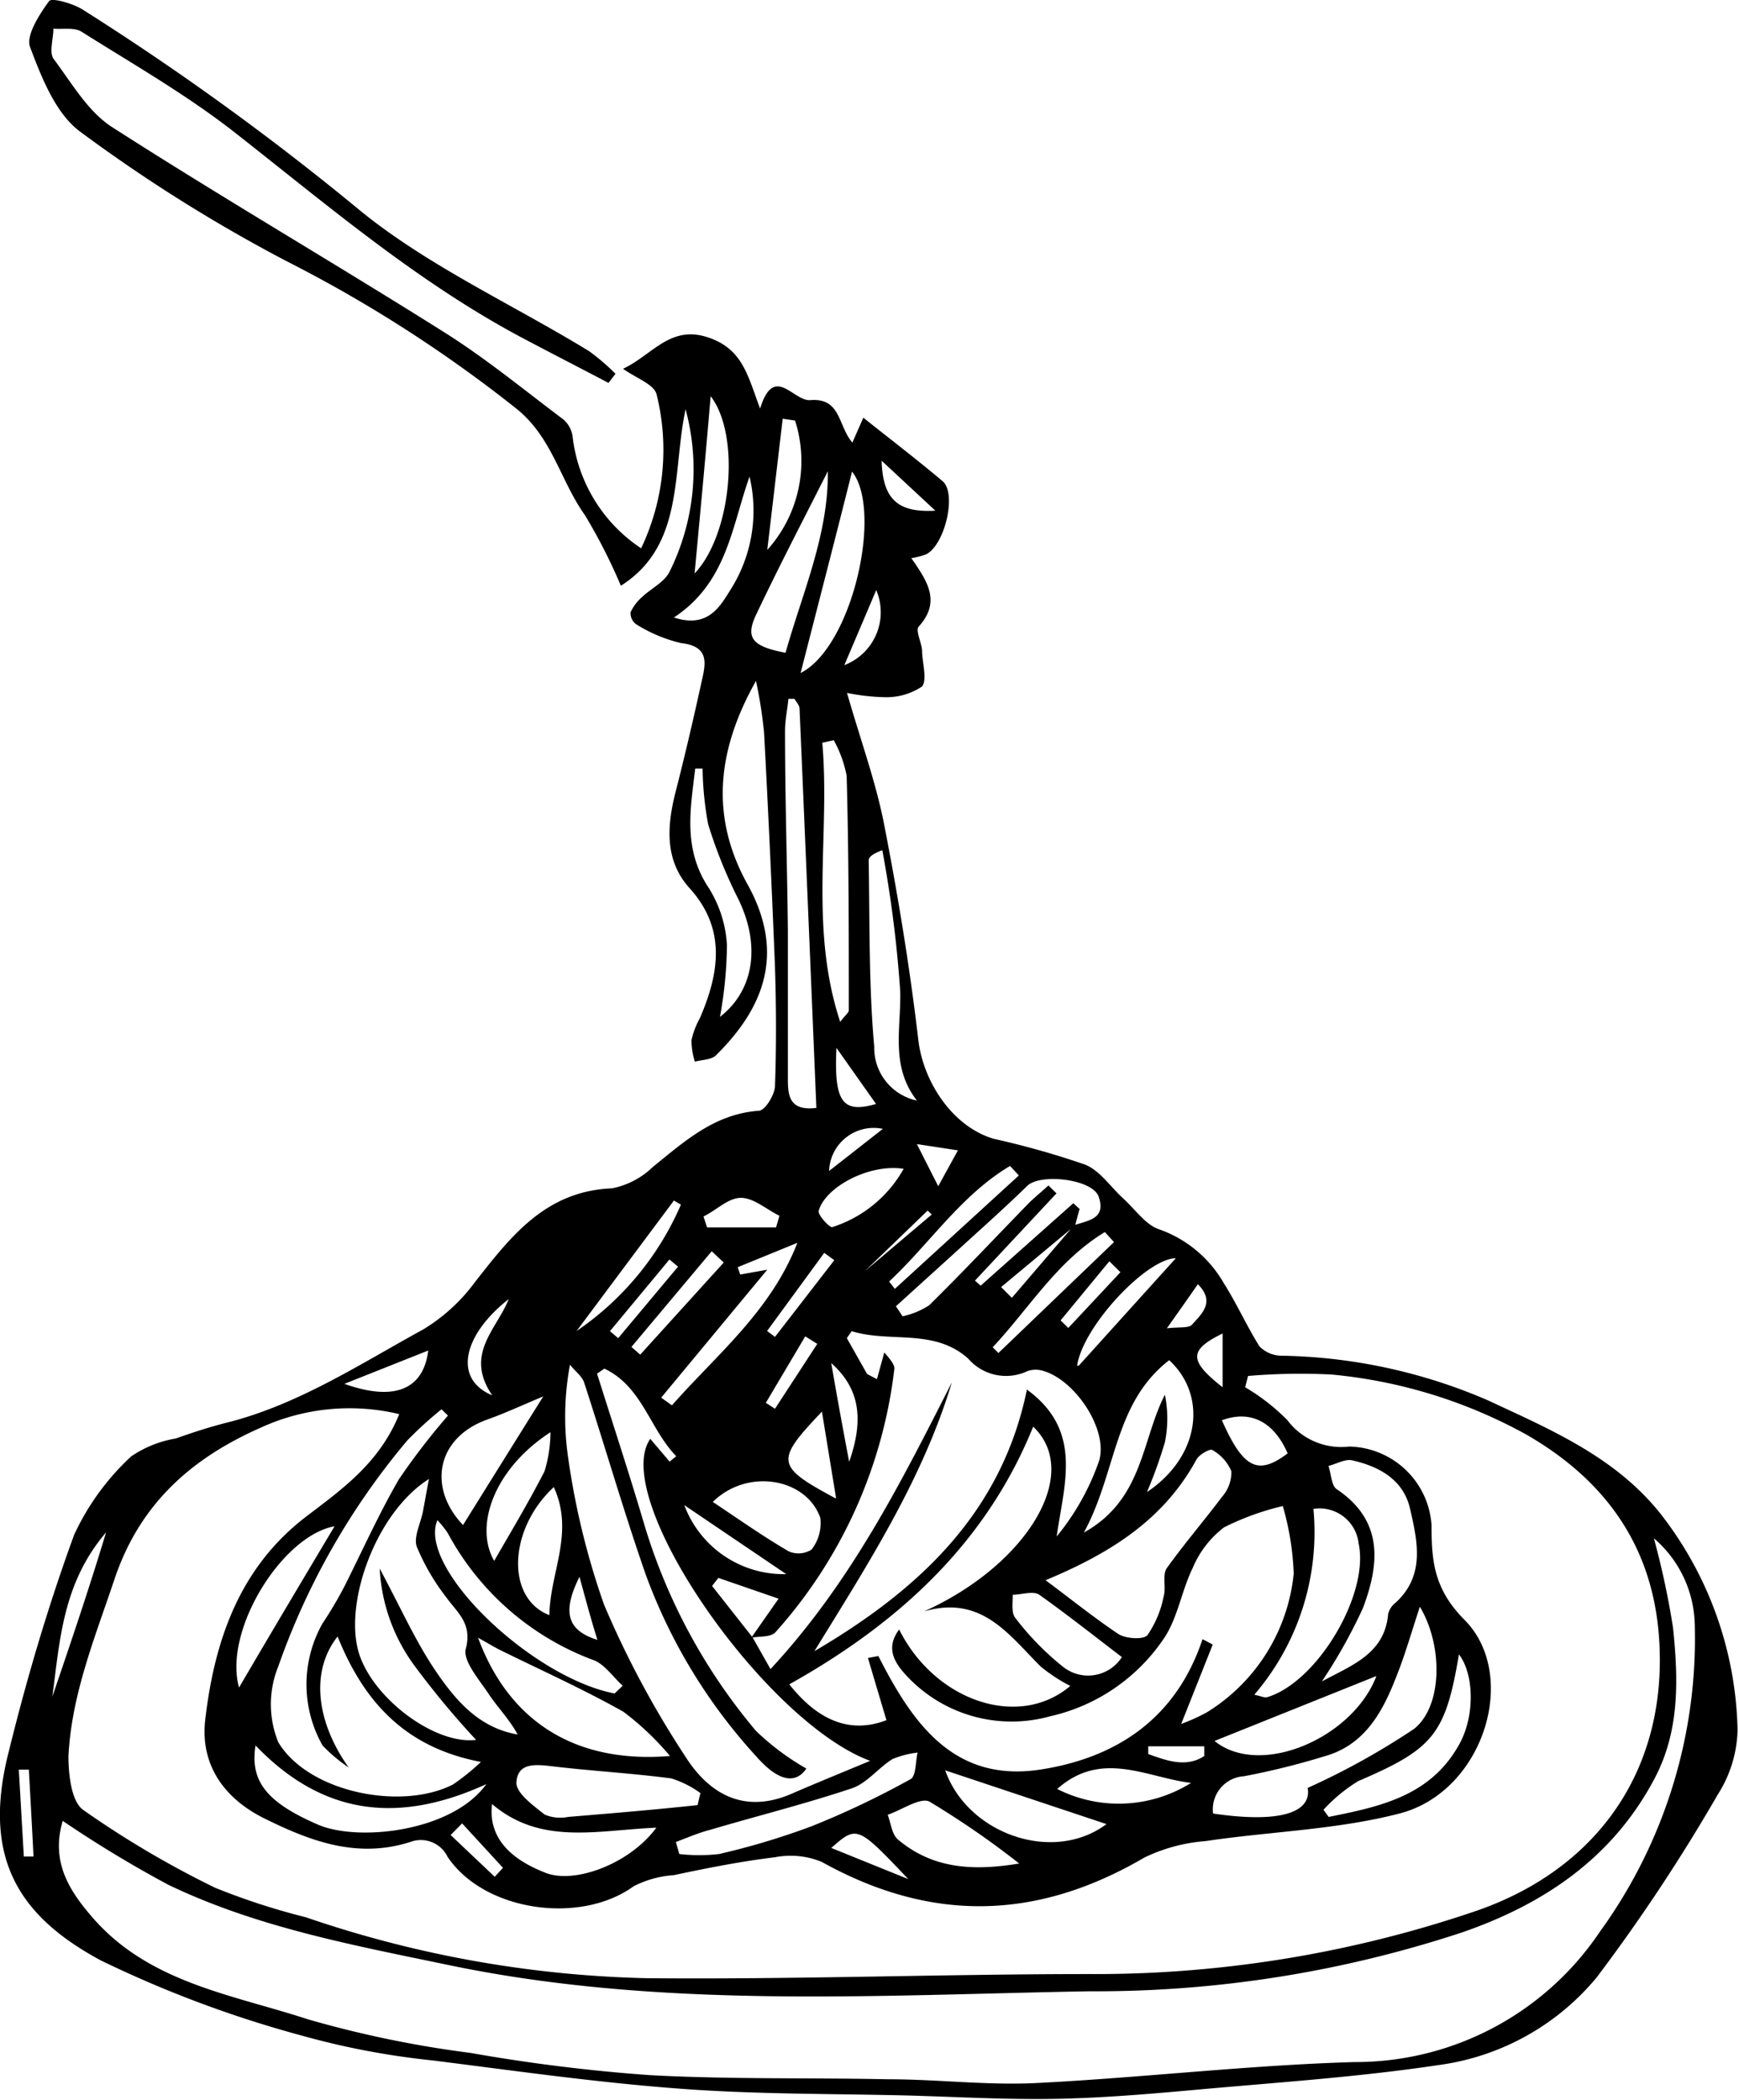 <svg xmlns="http://www.w3.org/2000/svg" viewBox="0 0 97.05 117.18"><g id="レイヤー_2" data-name="レイヤー 2"><g id="レイヤー_1-2" data-name="レイヤー 1"><path d="M42.19,38c-2.11,3.75-2.62,7.47-.48,11.34,2.23,4,.76,7.08-1.76,9.56-.25.25-.78.24-1.17.35a3.9,3.9,0,0,1-.19-1.2,4.52,4.52,0,0,1,.47-1.23c1.09-2.53,1.48-5-.6-7.28-1.38-1.55-1.24-3.46-.75-5.37s1-4.09,1.45-6.15c.23-1,.44-1.95-1.15-2.13a8.22,8.22,0,0,1-2.52-1.06.77.77,0,0,1-.3-.66,2.61,2.61,0,0,1,.64-.85c.51-.48,1.26-.84,1.54-1.42a12.83,12.83,0,0,0,.89-9.06c-.75,3.51-.06,7.6-3.61,9.85a31.13,31.13,0,0,0-2-3.93c-1.39-1.94-1.83-4.39-3.89-6A75.66,75.66,0,0,0,16,14.58,87.65,87.65,0,0,1,4.49,7.36c-1.37-1-2.16-3-2.81-4.73C1.43,2,2.19.81,2.74.06c.15-.2,1.31.13,1.85.46a151.17,151.17,0,0,1,15.59,11.3C24,14.9,28.63,17,32.88,19.6a12.41,12.41,0,0,1,1.47,1.26l-.39.51c-1.58-.83-3.16-1.64-4.73-2.47-5.92-3.13-11-7.49-16.21-11.57C10.36,5.26,7.41,3.57,4.55,1.77c-.4-.25-1-.13-1.57-.17,0,.56-.24,1.3,0,1.67C4,4.63,4.9,6.22,6.25,7.09,12.34,11,18.61,14.65,24.74,18.51c2.33,1.46,4.48,3.23,6.69,4.89a1.52,1.52,0,0,1,.53,1,8.67,8.67,0,0,0,3.82,6.2A12.78,12.78,0,0,0,36.64,22c-.15-.56-1.15-.9-1.87-1.42,1.61-.75,2.6-2.41,4.65-1.78s2.31,2.2,3,4c.78-2.52,1.85-.39,2.8-.47,1.72-.14,1.54,1.44,2.35,2.37l.61-1.39c1.49,1.19,3,2.34,4.42,3.54.81.67.14,3.56-.92,4.09a4.63,4.63,0,0,1-.82.21c.88,1.27,1.68,2.42.41,3.82-.19.22.16.88.19,1.34,0,.67.3,1.6,0,2a3.57,3.57,0,0,1-2.07.6,11.7,11.7,0,0,1-2.12-.24c.75,2.62,1.59,4.91,2.06,7.28.78,4,1.44,8,1.92,12.09.28,2.38,1.95,4.87,4.23,5.52A46.38,46.38,0,0,1,60.57,65c.82.34,1.4,1.23,2.1,1.87s1.25,1.47,2,1.73a6.73,6.73,0,0,1,3.62,3c.73,1.15,1.29,2.41,2,3.54a1.73,1.73,0,0,0,1.24.52,30.26,30.26,0,0,1,11.46,2.47c3.61,1.68,7.33,3.25,9.85,6.57a20.27,20.27,0,0,1,4.13,11.86,7,7,0,0,1-1.11,3.6,99.64,99.64,0,0,1-6.74,10.18,13.84,13.84,0,0,1-8.85,4.91c-4.27.64-8.59.94-12.89,1.32-2.76.25-5.52.5-8.28.56s-5.53-.1-8.29-.18c-4.27-.11-8.55-.06-12.81-.38-4.63-.34-9.24-1-13.85-1.58a43.79,43.79,0,0,1-7.32-1.39,63.54,63.54,0,0,1-11.18-4.18C.89,106.87-1,103.53.5,97.71c1-4.06,2.2-8.12,3.64-12.06a13.92,13.92,0,0,1,3.18-4.37,6.25,6.25,0,0,1,2.49-1c.93-.33,1.88-.64,2.83-.88,4-1,7.46-3.28,11-5.22a10,10,0,0,0,2.86-2.62c2-2.55,3.94-5.09,7.65-5.24a4.52,4.52,0,0,0,2.29-1.2c1.77-1.43,3.44-2.95,5.9-3.13.35,0,.89-.88.91-1.37.08-2.22.07-4.44,0-6.66q-.26-6.54-.61-13.09A26.17,26.17,0,0,0,42.19,38ZM59.94,68.38c.76-.27,1.8-.34,1.38-1.58-.32-1-3.27-1.34-4-.61-1.22,1.19-2.5,2.33-3.76,3.48L50,72.9l.37.56a4.39,4.39,0,0,0,1.48-.61c1.89-1.86,3.7-3.79,5.55-5.69.35-.35.74-.66,1.11-1l.45.44-4.55,4.87.32.28,5.17-4.6.35.32c-.09.31-.17.62-.25.92l-4.13,3.44.6.6Zm-18,23,1.51-2.16-3.36-1.16-.35.45L42,91.38l1,1.77c4.5-4.85,7.29-10.43,10.12-16-1.65,5.46-4.71,10.18-7.67,15,5.77-3.39,10.44-7.67,11.86-14.6,3.14,2.29,2.08,5.23,1.66,8.2a13.72,13.72,0,0,0,2.37-4.23c.51-1.73-1.31-4.46-3.08-5a1.39,1.39,0,0,0-.92,0,2.79,2.79,0,0,1-3.3-.69c-1.9-1.72-4.37-.87-6.51-1.54l-.27.39,1.13,2,.55.29.41-1.49c.47.53.58.74.56.93A26.64,26.64,0,0,1,43.27,91.1C43,91.38,42.38,91.31,41.92,91.4ZM22.28,78.92a11.9,11.9,0,0,0-7.74.76c-3.8,1.68-6.71,4.19-8.14,8.42C5.31,91.36,4,94.53,3.82,98c0,1,.15,2.51.81,3A53.69,53.69,0,0,0,12,105.35,38.1,38.1,0,0,0,17.07,107a62.92,62.92,0,0,0,19,3.4c8.36.08,16.73-.24,25.09-.23a65.88,65.88,0,0,0,21-3.45C89,104.45,92.88,99,92.62,92c-.19-5.37-2.79-9.26-7.44-11.94a27.82,27.82,0,0,0-10.87-3.35,34.61,34.61,0,0,0-4.66.08l-.16.63a11.63,11.63,0,0,1,2.35,1.83,3.76,3.76,0,0,0,3.45,1.48,4.7,4.7,0,0,1,4.6,4.36c0,2,.12,3.58,1.84,5.31,3.08,3.1,1.07,9.6-3.63,10.81-3.51.91-7.22,1-10.83,1.54a9.47,9.47,0,0,0-3.41.92c-6,3.51-11.89,3.64-18,.24a4.56,4.56,0,0,0-2.61-.26c-1.89.23-3.77.6-5.65,1a5.77,5.77,0,0,0-2.24.62c-2.95,2.15-8.32,1.42-10.38-1.64a1.66,1.66,0,0,0-2.09-.83c-2.89.92-5.46,0-8-1.25-2.32-1.1-3.72-3-3.44-5.54.51-4.42,1.9-8.55,5.7-11.42C19.16,83.06,21.19,81.61,22.28,78.92ZM3.5,101.62c-.67,2.28.35,3.88,1.67,5.4,3.16,3.64,7.78,4.29,12,5.67a60.07,60.07,0,0,0,9.09,1.88,96.86,96.86,0,0,0,10,1.24c4.42.24,8.86.14,13.29.23,2.77,0,5.55.35,8.31.21,5.92-.3,11.82-1,17.74-1.17a16.43,16.43,0,0,0,13.69-7.28,27.86,27.86,0,0,0,5.29-17.16,6.51,6.51,0,0,0-2.28-4.79,46.07,46.07,0,0,1,1.07,5c.29,2.86.39,5.74-1.05,8.44-2.35,4.43-6.2,7-10.77,8.57a65.22,65.22,0,0,1-20.74,3.27c-11.89.21-23.85,1-35.66-1.44-5.37-1.12-10.77-2.11-15.75-4.5A65.73,65.73,0,0,1,3.5,101.62Zm44.94-9.09.58-.11c1.9,3.74,4.21,7.1,9.09,6.33,4.25-.67,7.54-2.88,9-7.27l.57.3-1.76,4.43a10.6,10.6,0,0,0,1.42-.64,10.3,10.3,0,0,0,4.86-7.75,15.53,15.53,0,0,0-.61-3.77,14.9,14.9,0,0,0-3.28,1.19,5.53,5.53,0,0,0-1.74,2.25c-.64,1.3-.85,2.86-1.65,4a10.41,10.41,0,0,1-6.34,4.3,8,8,0,0,1-7.94-2.22c-.63-.67-1.29-1.53-.46-2.63,2,4,6.68,5.59,9.55,3.15A9.22,9.22,0,0,1,58.07,93c-1.79-1.79-3.3-4-6.5-3.07,5.72-2.58,8.84-7.69,6.09-10.31C55,86.2,50.05,90.64,44.05,94c1.66,2.1,3.47,2.75,5.42,2C49.13,94.85,48.78,93.69,48.44,92.53ZM33.73,76.38l-.41.28c.89,2.83,1.82,5.65,2.66,8.5A32.2,32.2,0,0,0,42.19,96.6,14.18,14.18,0,0,0,45,98.7c-.54.81-1.47.82-2.76-.64a30.55,30.55,0,0,1-6.19-10.15c-1.24-3.55-2.28-7.17-3.45-10.75-.12-.37-.52-.64-.79-1a15.81,15.81,0,0,0-.1,5.21,42.46,42.46,0,0,0,2,8.18A53,53,0,0,0,38.23,98c1.34,2.13,3.3,3.25,5.94,2.11,1.45-.63,2.93-1.23,4.39-1.84C42.66,96.09,34,83.59,36.29,80.3l1.08,1.27.37-.3C36.26,79.75,35.85,77.39,33.73,76.38ZM19.46,98.64A8.49,8.49,0,0,1,18,97.41a6.92,6.92,0,0,1,0-6.81,21.82,21.82,0,0,0,1.26-2.14c1-2,1.9-4,3-5.9A38.25,38.25,0,0,1,25,79l-.36-.35a21.09,21.09,0,0,0-1.91,1.74A40.21,40.21,0,0,0,15.53,93a5.62,5.62,0,0,0,0,4.23c1.67,2.79,6.85,3.84,9.75,2.36a12.4,12.4,0,0,0,1.56-1.26c-4.29-.81-6.56-3.43-8-7C17.25,93.35,17.73,96.22,19.46,98.64Zm1.73-11.1c1.18,2.2,2,4.06,3.12,5.71s2.42,3.18,4.58,3.55c-.46-.85-1.12-1.51-1.63-2.28S25.8,92.66,26,92c.36-1.41-.48-2-1.09-2.85a12.23,12.23,0,0,1-1.65-2.83c-.19-.55.22-1.31.35-2,.09-.48.18-1,.33-1.78-3,1.89-4.82,7.06-3.87,9.84.85,2.48,4.23,5,6.5,4.72a47.73,47.73,0,0,1-3.49-4.21A10,10,0,0,1,21.19,87.54Zm37.16.65c1.35,1,2.66,2.06,4.06,3,.42.27,1.41.33,1.63.06a5.74,5.74,0,0,0,.9-2.15c.15-.51-.09-1.21.18-1.59,1-1.39,2.09-2.66,3.1-4a2.07,2.07,0,0,0,.5-1.4,2.44,2.44,0,0,0-1.07-1.19c-.12-.08-.72.25-.87.52C65,84.71,62.15,86.61,58.35,88.19Zm20.89,1.48c-.47,1.42-.8,2.59-1.24,3.71-.78,2.05-1.77,4-4.1,4.64a41.26,41.26,0,0,1-4.48,1.11,1.85,1.85,0,0,0-1.72,2.08c3.77.56,5.51-.07,5.28-1.43a40.85,40.85,0,0,0,5.93-3.29C80.5,95.24,80.55,91.86,79.24,89.67ZM44.34,39H44c-.06.6-.19,1.2-.19,1.8,0,3.7.12,7.41.16,11.11,0,2.77,0,5.53,0,8.3,0,.92.07,1.81,1.59,1.62-.31-7.47-.62-14.89-.94-22.31C44.6,39.34,44.43,39.17,44.34,39ZM73.77,93.84c1.62-.89,3.51-1.52,3.7-3.77a1.16,1.16,0,0,1,.42-.63c1.65-1.52,1.22-3.4.81-5.21-.37-1.65-1.71-2.38-3.23-2.73-.4-.09-.88.2-1.33.31.15.45.16,1.1.46,1.3,2.64,1.77,2.38,4.2,1.46,6.64A29.52,29.52,0,0,1,73.77,93.84ZM70,94.58c.41.09.58.18.71.14,2.8-.83,5.73-5.75,5.11-8.59a2.19,2.19,0,0,0-2.52-1.92A13.93,13.93,0,0,1,70,94.58ZM37.39,98a15.6,15.6,0,0,0-2.6-2.47c-2.24-1.26-4.58-2.31-6.89-3.45-.34-.17-.66-.37-1.22-.68C28.33,95.88,31.9,98.45,37.39,98Zm1.54,2.74.16-.67a5.55,5.55,0,0,0-1.63-.82c-2.19-.29-4.4-.41-6.59-.67-.94-.11-2-.25-2.05.92,0,.59.95,1.27,1.58,1.77a2.22,2.22,0,0,0,1.3.13C34.11,101.2,36.52,101,38.93,100.74ZM65.25,75.91c-3.11,2.41-2.92,6.23-4.76,9.62,3.32-1.85,3.21-5.15,4.52-7.69a6.59,6.59,0,0,1,0,2.65,25.82,25.82,0,0,1-1,2.78C67,81.27,67.38,77.87,65.25,75.91ZM51.17,61.42c-1.49-1.92-.88-4-.93-6.09a68.17,68.17,0,0,0-1-7.88c-.57.21-.76.39-.76.57.06,3.47,0,6.95.31,10.4A3,3,0,0,0,51.17,61.42ZM46.53,41.31l-.64.14c.45,5.09-.75,10.27,1,15.58.3-.4.48-.52.48-.64,0-4.36,0-8.73-.12-13.09A6.65,6.65,0,0,0,46.53,41.31ZM14.26,97.41c-.32,2,.64,3.18,3.44,4.4,2.23,1,7.53.43,9.44-2.24C22.22,101.82,18,101.31,14.26,97.41Zm23.46,5.39.19.67a9.67,9.67,0,0,0,2.22,0,40.77,40.77,0,0,0,5.19-1.56,48.57,48.57,0,0,0,5.5-2.62c.31-.17.27-1,.39-1.48a5.14,5.14,0,0,0-1.4.36c-.79.49-1.42,1.34-2.26,1.63-2.6.87-5.28,1.54-7.92,2.32C39,102.28,38.35,102.56,37.72,102.8ZM34.3,94.51l.45-.43c-.52-.48-1-1.17-1.57-1.41A15.26,15.26,0,0,1,25,85.58a5,5,0,0,0-.59-.74C23.28,87.51,29.69,93.63,34.3,94.51ZM36.63,102c-3.31.14-6.45,1-9.17-1.32-.21,1.74.85,3,2.94,3.82C32,105.18,35.12,104.05,36.63,102Zm37.23-1,.29.4c2.77-.56,5.58-1.12,7.2-3.9,1-1.64.92-4.08.07-5.17C80.67,96.79,80,97.6,75.8,99.4A9.07,9.07,0,0,0,73.86,101ZM30.32,77.93c-1.28.54-2.17.95-3.09,1.28-2.86,1-3.39,3.8-1.39,5.9C27.23,82.88,28.66,80.58,30.32,77.93Zm9.46,5.89c1.5,1,2.83,1.94,4.24,2.76a1.35,1.35,0,0,0,1.27-.1,2.4,2.4,0,0,0,.49-1.77C45,82.49,41.72,81.91,39.78,83.82Zm37,9.73-9,3.61C70.33,99.23,75.49,97,76.81,93.55ZM52.75,98.8c1.24,3.53,6,5.24,9,3ZM44.68,37.56c2.9-1.47,4.6-9.08,2.87-11.24C46.63,30,45.68,33.65,44.68,37.56ZM46.2,26.3c-1.36,2.69-2.74,5.34-4,8-.62,1.3-.22,1.78,1.64,2.13C44.77,33.11,46.24,29.85,46.2,26.3ZM56.88,104a48.83,48.83,0,0,0-5-3.45c-.5-.27-1.55.46-2.34.73.18.46.23,1.08.56,1.37C52.12,104.36,54.44,104.4,56.88,104ZM18.67,85.18c-2.91.52-6.22,5.8-5.33,9C15.2,91,16.93,88.1,18.67,85.18ZM39.21,42.89l-.41,0c-.27,2.27-.7,4.5.77,6.69a6.71,6.71,0,0,1,1,3.17,23.44,23.44,0,0,1-.39,4c1.94-1.51,2.27-4.06,1-6.62a26.79,26.79,0,0,1-1.66-4.13A18.31,18.31,0,0,1,39.21,42.89Zm23.4,49.59C61,91.25,59.52,90.08,58,89c-.34-.23-1,0-1.48,0,0,.44-.09,1,.14,1.29A15.56,15.56,0,0,0,59.3,93,2.24,2.24,0,0,0,62.61,92.48ZM36.9,78l.6.43c2.49-2.83,5.51-5.24,7-9.07l-3.33,1.36.14.41,1.51-.27Zm-6,5c-2.51,2.32-2.7,6.18-.24,7.14C30.69,87.76,32.07,85.55,30.91,83ZM59,99.84a7.6,7.6,0,0,0,7.47-.34C64,99.21,61.49,97.63,59,99.84ZM41.83,26.6c-1,2.81-1.26,5.91-4.22,7.86,1.93.64,2.6-.67,3.16-1.55A8.24,8.24,0,0,0,41.83,26.6ZM30.72,79.93c-3.17,2.06-4.26,5.25-3.14,7.18.88-1.53,1.9-3.23,2.81-5A7.63,7.63,0,0,0,30.72,79.93Zm8-47.88c2.1-2.14,2.64-7.73.94-9.94C39.39,25.33,39.06,28.83,38.76,32.05ZM50.43,65.23c-1.9-.3-4.36,1-4.74,2.34-.07.23.65,1,.77.91A7,7,0,0,0,50.43,65.23ZM42.82,30.69a7.41,7.41,0,0,0,1.55-7.22l-.69-.1Zm6.8,40.83.32.41,6.92-6.33-.49-.53C53.64,66.69,51.89,69.4,49.62,71.52Zm12.55-2.2-.51-.56C59,70.37,57.45,73,55.4,75.19l.32.32ZM38,67.23,37.61,67l-5.43,7.28A16.37,16.37,0,0,0,38,67.23Zm8.66,16.38-.79-4.83C43.25,81.54,43.29,81.82,46.61,83.61Zm21.54-4.33c1.18,2.66,2,3.09,3.66,1.83C71.09,79.33,69.76,78.66,68.15,79.28Zm-8-3.06,5.42-6C64,70.23,60.44,74,60.11,76.22ZM39.26,67.89l.2.61h3.85l.19-.65c-.72-.35-1.44-1-2.15-1S40,67.53,39.26,67.89ZM2.92,94.69c1-2.93,2-5.87,3-9.17C3.48,88.37,3.34,91.6,2.92,94.69ZM38.19,84a5.92,5.92,0,0,0,5.69,3.85Zm2.2-13.54-.67-.63-4.48,5.34.49.43ZM19.22,77.23c2.8,1,4.41.31,4.68-1.86Zm28.17,4.35c.87-2.47.53-4.14-1-5.51C46.74,78.11,47.06,79.84,47.39,81.58Zm-19-9.08c-2.55,2-3.12,4.46-.92,5.37C25.9,75.57,27.72,74.2,28.39,72.5Zm18,30.63,4.3,1.74C47.85,101.88,47.83,101.87,46.39,103.13Zm1.12-31.46,0-.09L52,67.78l-.23-.22Zm-.83-13.19c-.14,3,.32,3.68,2.21,3.13Zm-3.87,15.8.44.33,3.31-4.28L46,69.92Zm4.31-37.16a3.16,3.16,0,0,0,1.78-4.19C48.28,34.4,47.7,35.76,47.12,37.12ZM52.2,28.5l-3-2.79C49.27,27.85,50.08,28.62,52.2,28.5ZM37.84,70.69l-.48-.4-3.32,4,.46.39Zm21.35,3,.43.42L62.53,71l-.62-.61ZM42.74,78.29l.51.33L45.61,75l-.67-.42Zm25.49-3.87c-1.9.93-1.88,1.52,0,3ZM32.34,88c-1,2-.66,3,1,3.52C33,90.43,32.73,89.43,32.34,88Zm-4.73,16.74.46-.5-2.28-2.48-.64.65ZM52.36,66.2l1.1-2-2.29-.35ZM49.27,63a2.49,2.49,0,0,0-3,2.35ZM64.08,97.46v.43c1.06.38,2.12.77,3.13.11v-.54ZM1.33,103.61l.54,0c-.08-1.62-.17-3.23-.26-4.85l-.56,0ZM65.12,74.13c.71-.08,1.22,0,1.4-.2.54-.6,1.32-1.27.33-2.26C66.33,72.42,65.86,73.09,65.12,74.13Z"/></g></g></svg>
